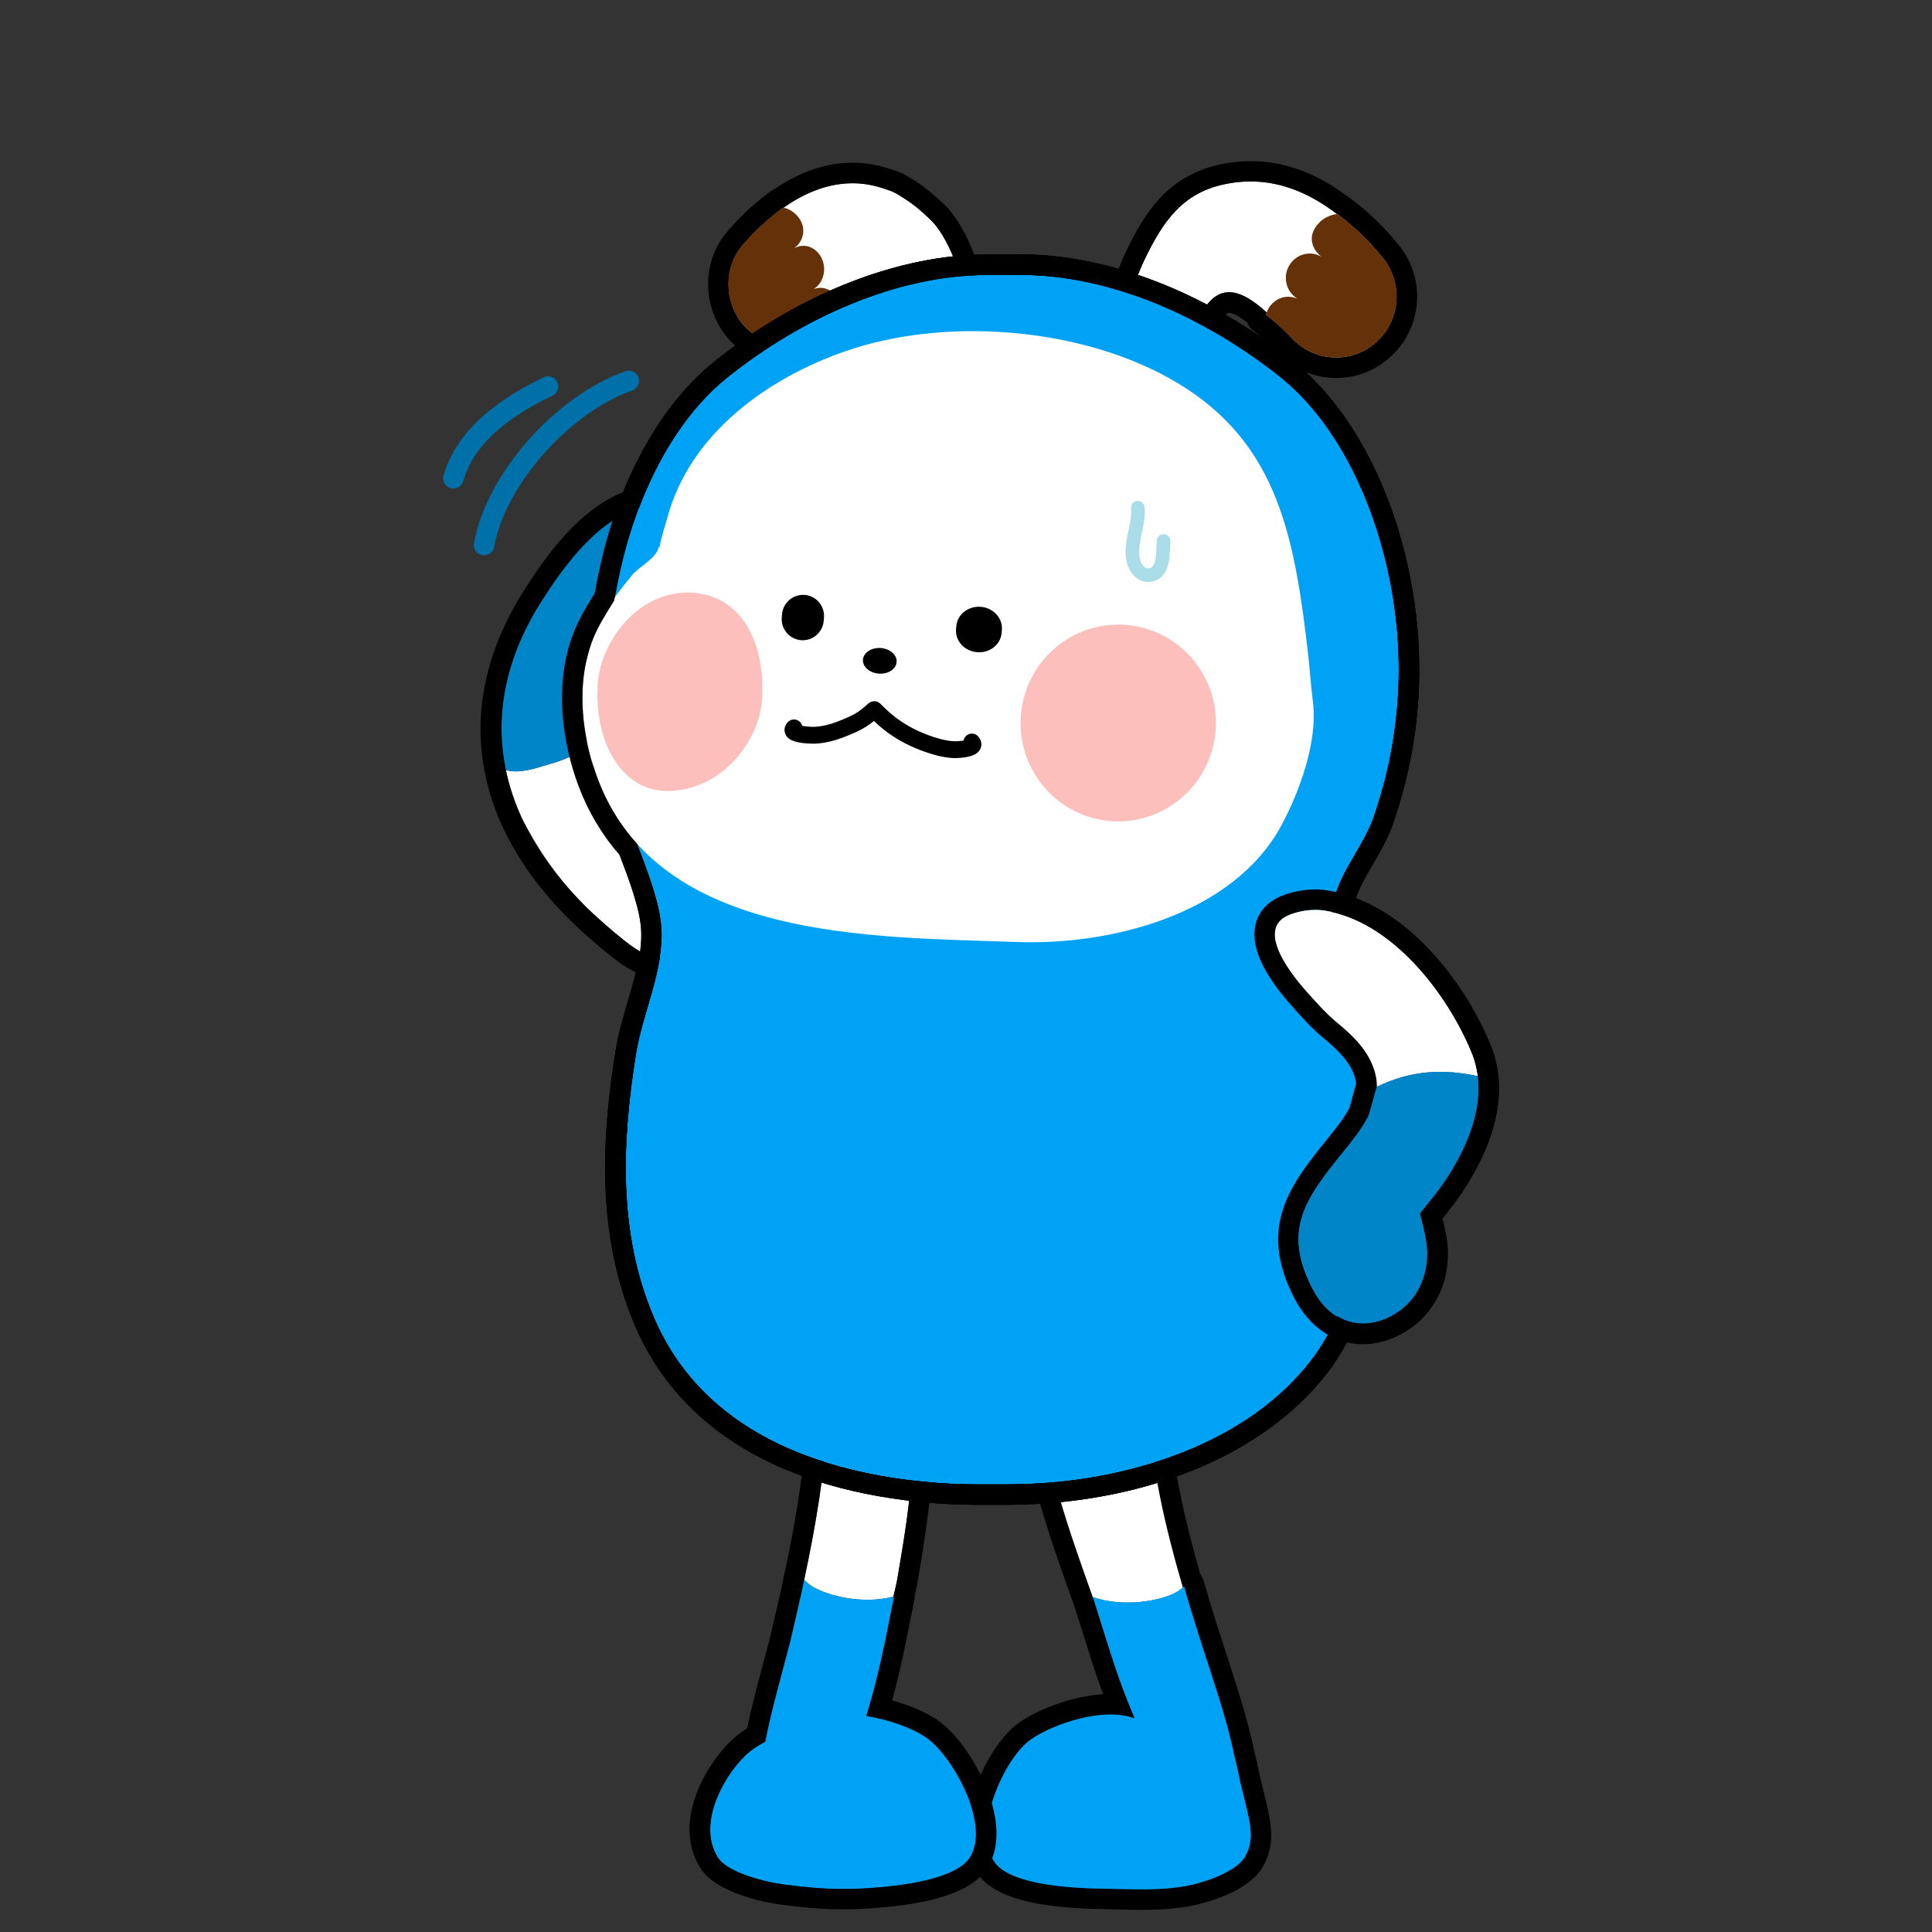 <?xml version="1.0" encoding="utf-8"?>
<!-- Generator: Adobe Illustrator 24.1.1, SVG Export Plug-In . SVG Version: 6.00 Build 0)  -->
<svg version="1.1" id="Layer_1" xmlns="http://www.w3.org/2000/svg" xmlns:xlink="http://www.w3.org/1999/xlink" x="0px" y="0px"
	 viewBox="0 0 240 240" style="enable-background:new 0 0 240 240;" xml:space="preserve">
<rect x="0" y="0" width="240" height="240" fill="#333333" stroke="none"/>
<g>
	<path style="fill:#FFFFFF;" d="M109.65,23.35c1.36,0.44,1.55,0.55,2.86,1.39c1.11,0.72,2.14,1.63,3.11,2.56
		c3.11,3,6.34,13.07,2.63,15.74c-3.29,2.36-5.99-4.15-7.72-6.11c-3.88-4.4-5.87,0.18-8.98,3.6c-2.51,2.77-6.59,2.74-9.12-0.07
		c-2.53-2.81-2.58-7.32-0.1-10.11C96.85,25.27,102.88,21.18,109.65,23.35z"/>
	<path d="M117.37,25.47c-1.29-1.23-2.4-2.15-3.48-2.86c-1.47-0.95-1.86-1.17-3.47-1.67c-1.47-0.47-2.99-0.73-4.5-0.73
		c-3.25,0-6.49,1.1-9.69,3.26c-0.17,0.08-0.34,0.17-0.51,0.29c-0.96,0.71-1.81,1.42-2.5,2.05c-1.34,1.2-2.2,2.2-2.62,2.67
		l-0.15,0.17c-1.23,1.39-2.05,3.09-2.35,4.97c-0.51,3.08,0.42,6.27,2.45,8.54c1.73,1.91,4.02,2.96,6.49,2.96
		c2.44,0,4.7-1.03,6.39-2.89c0.63-0.69,1.18-1.39,1.73-2.06c0.08-0.1,0.22-0.24,0.36-0.39c0.12-0.1,0.24-0.22,0.34-0.3
		c0.37-0.29,0.66-0.68,0.83-1.12c0.56-0.57,0.81-0.68,0.88-0.71c0,0.03,0.37,0.17,1.07,0.96c0.29,0.32,0.73,1.01,1.17,1.67
		c1.66,2.59,3.74,5.8,7.02,5.8c1.01,0,2.01-0.34,2.91-0.98c1.12-0.79,2.47-2.4,2.69-5.5C122.76,34.64,120.04,28.06,117.37,25.47z
		 M118.25,43.04c-0.49,0.36-0.98,0.51-1.44,0.51c-2.64,0-4.8-4.96-6.27-6.61c-1.15-1.3-2.13-1.81-3.01-1.81
		c-1.2,0-2.22,0.9-3.26,2.13l-0.02,0.02c0.02,0.07,0.05,0.12,0.07,0.19c-0.2,0.15-0.37,0.3-0.56,0.49c-0.2,0.2-0.41,0.41-0.59,0.63
		c-0.42,0.54-0.85,1.08-1.32,1.61c-0.1,0.12-0.2,0.24-0.29,0.34c-0.78,0.86-1.71,1.45-2.69,1.78c-2.01,0.64-4.23,0.2-5.94-1.34
		c-0.19-0.17-0.36-0.34-0.51-0.51c-0.42-0.47-0.78-1-1.05-1.56c-0.59-1.12-0.88-2.37-0.88-3.62c0-0.42,0.03-0.85,0.1-1.25
		c0.02-0.03,0.02-0.07,0.02-0.1c0.05-0.3,0.12-0.59,0.22-0.88c0-0.02,0-0.02,0-0.03c0.08-0.29,0.2-0.58,0.32-0.86
		c0.02-0.03,0.03-0.07,0.05-0.12c0.14-0.27,0.29-0.54,0.46-0.79c0.02-0.03,0.03-0.08,0.07-0.12c0.17-0.27,0.37-0.52,0.59-0.78
		c0.44-0.47,2.06-2.44,4.9-4.53h0.08c2.6-1.84,5.5-3.06,8.61-3.06c1.22,0,2.45,0.2,3.72,0.61c1.37,0.44,1.56,0.54,2.86,1.39
		c1.12,0.71,2.15,1.62,3.11,2.55C118.72,30.31,121.95,40.37,118.25,43.04z"/>
	<path style="fill:#653109;" d="M104.31,37.46c-0.19,0.15-0.37,0.3-0.56,0.49c-0.2,0.2-0.41,0.41-0.59,0.63
		c-0.49,0.56-0.93,1.15-1.32,1.61c-0.1,0.12-0.2,0.24-0.29,0.34c-0.78,0.86-1.71,1.45-2.69,1.78c-2.01,0.64-4.23,0.2-5.94-1.34
		c-0.17-0.17-0.34-0.34-0.49-0.51c-0.42-0.47-0.79-1-1.07-1.56c-0.59-1.12-0.88-2.37-0.88-3.62c0-0.42,0.03-0.85,0.1-1.25
		c0.02-0.03,0.02-0.07,0.02-0.1c0.05-0.3,0.12-0.59,0.22-0.88c0-0.02,0-0.02,0-0.03c0.08-0.29,0.2-0.58,0.32-0.86
		c0.02-0.03,0.03-0.07,0.05-0.12c0.14-0.27,0.29-0.54,0.46-0.79c0.02-0.03,0.03-0.08,0.07-0.12c0.17-0.27,0.37-0.52,0.59-0.78
		c0.44-0.47,2.06-2.44,4.9-4.53h0.08c0.1,0.02,0.2,0,0.29,0.03c1.39,0.46,2.52,1.91,2.13,3.43c-0.17,0.68-0.56,1.18-1.05,1.56
		c0.56-0.3,1.18-0.41,1.83-0.2c1.37,0.46,2.18,2.05,1.79,3.57c-0.19,0.76-0.63,1.34-1.2,1.69c0.46-0.15,0.96-0.22,1.47-0.05
		c0.86,0.29,1.44,0.59,1.69,1.42l-0.02,0.02C104.26,37.34,104.3,37.39,104.31,37.46z"/>
	<path style="fill:#653109;" d="M104.31,37.46c-0.02-0.07-0.05-0.12-0.07-0.19l0.02-0.02C104.28,37.32,104.3,37.39,104.31,37.46z"/>
</g>
<g>
	<g>
		<path d="M135.9,170.32c3.22,0,6.64,1.33,6.76,4.35c0.3,7.42,2.13,15.16,4.28,22.54c0.05-0.04,0.1-0.08,0.15-0.12
			c2.45,8.69,4.89,14.49,6.26,21.11c0,0,0,0,0,0c0.21,0.8,0.44,1.79,0.64,2.86c1.2,5.05,2.04,7.14,0.69,9.53
			c-1.15,2.04-5.43,3.36-7.53,3.72c-1.82,0.31-3.59,0.39-5.37,0.39c-1.53,0-3.06-0.06-4.63-0.08c-3.14-0.05-11.49-0.3-13.59-3.28
			c-2.82-4,1.2-12.95,4.47-15.24c2.15-1.51,6.35-3.12,9.92-3.12c1.08,0,2.11,0.15,3.01,0.49c-0.01-0.04-0.02-0.07-0.03-0.11
			c-2.07-4.92-2.82-7.56-4.93-14.29c-2.01-5.65-3.97-11.25-4.72-14.47c-1.27-5.38-3.77-11.33,0.68-13.49
			C133,170.59,134.43,170.32,135.9,170.32 M135.9,167.78c-1.88,0-3.68,0.37-5.07,1.05c-5.65,2.75-3.92,9.2-2.67,13.91
			c0.22,0.82,0.44,1.64,0.63,2.45c0.8,3.4,2.8,9.12,4.79,14.69l0.77,2.45c1.04,3.32,1.76,5.64,2.69,8.13
			c-3.88,0.23-8.11,1.9-10.47,3.55c-2.75,1.93-5.51,6.9-6.28,11.33c-0.53,3.02-0.12,5.6,1.19,7.46c2,2.84,6.97,4.23,15.63,4.36
			c0.59,0.01,1.17,0.02,1.75,0.04c0.98,0.02,1.95,0.05,2.92,0.05c2.28,0,4.07-0.13,5.8-0.42c0.29-0.05,7.22-1.26,9.32-4.98
			c1.65-2.94,1.01-5.52,0.04-9.42c-0.14-0.58-0.3-1.2-0.46-1.88c-0.23-1.22-0.48-2.25-0.65-2.91c-0.84-4.02-2.02-7.65-3.38-11.84
			c-0.94-2.89-1.91-5.87-2.91-9.38c-0.09-0.32-0.24-0.61-0.44-0.87c-2.45-8.58-3.66-15.07-3.9-20.96
			C145.03,170.51,141.29,167.78,135.9,167.78L135.9,167.78z"/>
	</g>
	<g>
		<path style="fill:#FFFFFF;" d="M142.66,174.67c0.3,7.43,2.12,15.16,4.28,22.55c-0.39,0.33-0.82,0.61-1.32,0.84
			c-2.59,1.1-6.74,1.45-9.84,0.34c0.07,0.23,0.14,0.45,0.21,0.68c-2.02-5.65-3.97-11.24-4.73-14.46
			c-1.26-5.39-3.77-11.33,0.68-13.49C135.32,169.47,142.48,170.27,142.66,174.67z"/>
		<path style="fill:#00A2F6;" d="M154.02,221.18L154.02,221.18c-0.2-1.13-0.45-2.16-0.67-2.99c-1.37-6.62-3.81-12.42-6.26-21.11
			c-0.05,0.04-0.11,0.09-0.16,0.13c-0.39,0.33-0.82,0.61-1.32,0.84c-2.59,1.1-6.74,1.45-9.84,0.34c0.07,0.23,0.14,0.45,0.21,0.68
			c0.01,0.03,0.02,0.06,0.03,0.1c2.1,6.67,2.83,9.29,4.9,14.19c0.02,0.04,0.03,0.08,0.04,0.12c-3.84-1.48-10.12,0.66-12.92,2.62
			c-3.27,2.29-7.3,11.24-4.47,15.24c2.1,2.98,10.45,3.24,13.59,3.28c3.4,0.05,6.63,0.27,10.01-0.3c2.1-0.36,6.37-1.68,7.53-3.72
			C156.02,228.2,155.21,226.14,154.02,221.18z"/>
	</g>
</g>
<g>
	<path style="fill:#FFFFFF;" d="M98.07,204.26c0.55-2.28,1.09-4.62,1.6-6.96C99.2,199.75,98.65,202.04,98.07,204.26z"/>
	<path style="fill:#FFFFFF;" d="M111.56,195.56c-0.15,0.95-0.36,1.88-0.59,2.77c-3.16,0.86-7.23,0.23-9.71-1.05
		c-0.54-0.28-0.98-0.64-1.37-1.04c1.46-6.84,2.61-13.7,2.84-19.69c0.17-4.4,5.14-6.13,8.4-4.26
		C115.43,174.77,112.28,191.17,111.56,195.56z"/>
	<path style="fill:#00A2F6;" d="M120.48,230.75c-1.98,3.07-10.31,3.69-13.44,3.86c-3.4,0.19-6.31-0.06-9.71-0.51
		c-2.12-0.28-6.97-1.4-8.2-3.4c-2.44-3.98,0.49-9.69,3.38-12.54c0.73-0.73,1.61-1.3,2.55-1.8c0.76-3.97,1.92-7.86,3-12.07
		c0.01-0.01,0.01-0.02,0.01-0.03c0.58-2.21,1.13-4.51,1.6-6.96c0.08-0.35,0.15-0.7,0.23-1.05c0.39,0.4,0.83,0.76,1.37,1.04
		c2.48,1.28,6.55,1.91,9.71,1.05c0.03,0,0.06-0.01,0.09-0.02c-1.13,5.73-1.92,9.84-3.45,14.84c2.81,0.42,5.61,1.48,7.26,2.55
		C118.24,217.88,123.14,226.64,120.48,230.75z"/>
	<path style="fill:#00A2F6;" d="M99.9,196.25c-0.08,0.35-0.15,0.7-0.23,1.05c0.07-0.36,0.14-0.71,0.2-1.08
		C99.88,196.23,99.89,196.24,99.9,196.25z"/>
	<path d="M108.26,171.56c1,0,2,0.24,2.88,0.75c4.29,2.47,1.14,18.87,0.43,23.26c-0.15,0.95-0.36,1.87-0.59,2.77
		c0.03-0.01,0.06-0.01,0.09-0.02c-1.13,5.74-1.92,9.86-3.45,14.86c2.81,0.41,5.61,1.47,7.27,2.54c3.36,2.16,8.26,10.93,5.6,15.03
		c-1.98,3.06-10.31,3.68-13.44,3.85c-0.77,0.04-1.52,0.06-2.26,0.06c-2.49,0-4.82-0.23-7.45-0.57c-2.11-0.27-6.97-1.41-8.2-3.4
		c-2.45-3.99,0.49-9.69,3.37-12.55c0.73-0.72,1.61-1.29,2.55-1.79c0.78-4.04,1.95-8,3.06-12.28c0.5-2.07,0.98-4.17,1.45-6.28
		c0.1-0.52,0.21-1.03,0.31-1.56c0.01,0.01,0.02,0.01,0.02,0.02c1.46-6.83,2.62-13.7,2.84-19.68
		C102.86,173.35,105.55,171.56,108.26,171.56 M111.07,198.32L111.07,198.32 M108.26,169.02
		C108.26,169.02,108.26,169.02,108.26,169.02c-4.43,0-7.9,3.2-8.06,7.45c-0.19,4.97-1.07,11.14-2.71,18.86
		c-0.05,0.14-0.1,0.29-0.12,0.45c-0.06,0.36-0.13,0.71-0.21,1.05l-0.09,0.46c-0.42,1.89-0.89,3.93-1.43,6.19
		c-0.28,1.09-0.58,2.21-0.87,3.3c-0.73,2.71-1.42,5.3-1.97,7.94c-0.81,0.5-1.49,1.04-2.08,1.61c-3.35,3.31-7.11,10.23-3.75,15.68
		c2.14,3.47,9.24,4.49,10.04,4.59c2.35,0.31,4.92,0.59,7.77,0.59c0.8,0,1.59-0.02,2.4-0.07c8.51-0.46,13.55-2.1,15.44-5.01
		c1.16-1.8,1.46-4.21,0.87-6.99c-0.95-4.43-4.19-9.62-7.22-11.57c-1.44-0.93-3.39-1.75-5.44-2.31c1.03-3.78,1.71-7.23,2.59-11.69
		l0.12-0.62c0.05-0.2,0.08-0.42,0.08-0.64c0-0.01,0-0.03,0-0.04c0.2-0.83,0.35-1.58,0.46-2.3c0.05-0.33,0.12-0.73,0.2-1.19
		c2.17-12.91,2.69-22.05-1.87-24.67C111.17,169.39,109.73,169.02,108.26,169.02L108.26,169.02z"/>
</g>
<g>
	<path style="fill:#FFFFFF;" d="M171.02,42.46c-1.43,1.32-3.24,1.96-5.05,1.96c-2.04,0-4.07-0.84-5.56-2.47
		c-0.01-0.01-0.01-0.02-0.02-0.03c-0.83-0.9-1.93-1.9-3.14-2.84c0.03-0.09,0.08-0.17,0.11-0.26c-1.62-1.48-3.21-2.52-4.68-2.52
		c-0.74,0-1.44,0.27-2.11,0.86c-1.85,1.66-3.65,6.75-6.81,6.75c-0.49,0-1.02-0.12-1.59-0.41c-3.82-1.91-1.33-8.41-0.04-11.14
		c2.37-4.96,4.84-8.51,10.31-9.54c1-0.19,1.96-0.28,2.91-0.28c3.98,0,7.53,1.59,10.76,4.06h0.01c0,0,0.01,0,0.02,0c0,0,0,0,0.01,0
		c3.22,2.39,4.92,4.62,5.41,5.16c1.04,1.16,1.64,2.56,1.85,4C173.76,38.19,172.94,40.7,171.02,42.46z"/>
	<path style="fill:#653109;" d="M157.37,38.84c-0.03,0.09-0.08,0.17-0.11,0.26C157.29,39,157.32,38.92,157.37,38.84L157.37,38.84z"
		/>
	<path d="M175.95,35.44c-0.28-1.99-1.13-3.83-2.47-5.33c-0.07-0.08-0.14-0.16-0.23-0.28c-0.37-0.44-0.99-1.16-1.87-2.04
		c-0.92-0.93-2.15-2.05-3.7-3.2c-0.08-0.05-0.15-0.11-0.23-0.15c-3.96-2.98-7.92-4.42-12.08-4.42c-1.11,0-2.25,0.11-3.38,0.32
		c-7,1.32-9.93,6.34-12.12,10.94c-3.36,7.03-2.92,12.45,1.19,14.51c0.9,0.44,1.81,0.68,2.72,0.68c3.49,0,5.56-3.15,7.08-5.45
		c0.51-0.76,1.07-1.63,1.43-1.96c0.23-0.2,0.35-0.2,0.41-0.2c0.19,0,0.84,0.1,2.23,1.22c0.16,0.39,0.43,0.76,0.78,1.02
		c0.6,0.46,1.16,0.94,1.67,1.41c0.43,0.38,0.81,0.76,1.15,1.13c1.92,2.12,4.63,3.32,7.45,3.32c2.52,0,4.92-0.94,6.76-2.64
		C175.21,42.08,176.4,38.76,175.95,35.44z M171.02,42.46c-1.43,1.32-3.24,1.96-5.05,1.96c-2.04,0-4.07-0.84-5.56-2.47
		c-0.01-0.01-0.01-0.02-0.02-0.03c-0.83-0.9-1.93-1.9-3.14-2.84c0.03-0.09,0.08-0.17,0.11-0.26l-0.01-0.01
		c-1.62-1.47-3.2-2.51-4.67-2.51c-0.74,0-1.44,0.27-2.11,0.86c-1.85,1.66-3.65,6.75-6.81,6.75c-0.49,0-1.02-0.12-1.59-0.41
		c-3.82-1.91-1.33-8.41-0.04-11.14c2.37-4.96,4.84-8.51,10.31-9.54c1-0.19,1.96-0.28,2.91-0.28c3.96,0,7.5,1.58,10.73,4.04
		c0.01,0.01,0.03,0.02,0.04,0.03h0.01c0,0,0.01,0,0.02,0c0,0,0,0,0.01,0c3.22,2.39,4.92,4.62,5.41,5.16c1.04,1.16,1.64,2.56,1.85,4
		C173.76,38.19,172.94,40.7,171.02,42.46z"/>
	<path style="fill:#653109;" d="M171.02,42.46c-1.43,1.32-3.24,1.96-5.05,1.96c-2.04,0-4.07-0.84-5.56-2.47
		c-0.01-0.01-0.01-0.02-0.02-0.03c-0.83-0.9-1.93-1.9-3.14-2.84c0.03-0.09,0.08-0.17,0.11-0.26l-0.01-0.01
		c0.33-0.91,1.08-1.65,2.08-1.88c0.59-0.14,1.17-0.04,1.71,0.15c-0.65-0.41-1.15-1.06-1.33-1.87c-0.38-1.63,0.63-3.25,2.24-3.64
		c0.76-0.18,1.49-0.03,2.12,0.32c-0.55-0.41-0.99-0.99-1.16-1.71c-0.22-0.96,0.2-1.88,0.92-2.56l-0.01-0.01c0,0,0.4-0.44,1.15-0.75
		c0.04-0.02,0.08-0.04,0.12-0.05c0.12-0.04,0.24-0.09,0.38-0.12c0.04-0.02,0.09-0.04,0.14-0.05c0.04-0.01,0.07,0,0.11-0.01
		c0.09-0.02,0.18-0.03,0.27-0.04c0.01,0.01,0.03,0.02,0.04,0.03h0.01c0,0,0.01,0,0.02,0c0,0,0,0,0.01,0
		c3.22,2.39,4.92,4.62,5.41,5.16c1.04,1.16,1.64,2.56,1.85,4C173.76,38.19,172.94,40.7,171.02,42.46z"/>
</g>
<g>
	<path style="fill:#0070A8;" d="M60.13,68.99c-0.07,0-0.15-0.01-0.22-0.02c-0.69-0.12-1.15-0.78-1.03-1.47
		c1.49-8.56,10.11-18.35,18.81-21.38c0.66-0.23,1.39,0.12,1.62,0.78c0.23,0.66-0.12,1.39-0.78,1.62
		c-7.8,2.72-15.81,11.79-17.14,19.42C61.27,68.56,60.73,68.99,60.13,68.99z"/>
	<path style="fill:#0070A8;" d="M56.32,60.69c-0.12,0-0.23-0.02-0.35-0.05c-0.67-0.2-1.06-0.9-0.87-1.57
		c1.41-4.86,5.47-8.86,12.43-12.2c0.63-0.31,1.39-0.04,1.69,0.59c0.3,0.63,0.04,1.39-0.59,1.69c-6.35,3.06-9.88,6.43-11.09,10.62
		C57.38,60.33,56.88,60.69,56.32,60.69z"/>
</g>
<g>
	<path style="fill:#FFFFFF;" d="M82.2,118.87c-0.08,0.02-0.17,0.03-0.25,0.03c0.01-0.01,0.01-0.02,0.01-0.03
		c-0.07,0.01-0.13,0.01-0.2,0.01c-0.73,0-1.47-0.26-2.19-0.65h-0.01c-0.14-0.08-0.28-0.16-0.42-0.25c-0.16-0.1-0.32-0.2-0.48-0.31
		c-0.12-0.08-0.23-0.17-0.35-0.25c-0.16-0.12-0.32-0.24-0.48-0.36c-0.21-0.16-0.42-0.32-0.62-0.5c-0.3-0.25-0.59-0.49-0.84-0.69
		c-0.1-0.08-0.2-0.15-0.28-0.23c-0.42-0.36-0.82-0.71-1.23-1.07c-0.79-0.69-1.56-1.4-2.28-2.12c-0.27-0.28-0.54-0.55-0.8-0.83
		c-1.36-1.45-2.61-3-3.74-4.61c-1.13-1.61-2.24-3.5-3.27-5.48c-0.87-1.91-1.52-3.87-1.94-5.88c1.62,0.47,3.43-0.13,4.99-0.6
		c1.48-0.45,3.17-0.88,4.35-2c0.46-0.44,0.77-0.96,1-1.53c1.83,5.48,5.06,10.86,8.17,15.96C82.73,109.79,87.93,117.96,82.2,118.87z"
		/>
	<path style="fill:#0085C9;" d="M76.95,82.29c-1.08,1.64-1.97,3.38-2.68,5.2c-0.5,1.29-0.6,2.77-1.1,4.04
		c-0.23,0.57-0.54,1.08-1,1.53c-1.17,1.12-2.86,1.55-4.35,2c-1.56,0.46-3.37,1.07-4.99,0.6c-1.31-6.32-0.27-13.02,3.7-19.78
		c0.2-0.35,0.42-0.7,0.64-1.05c0.28-0.44,0.56-0.87,0.84-1.3c0.1-0.16,0.2-0.32,0.32-0.48c2.74-4.06,6.45-8.54,11.03-9.93
		c0-0.01,0.01-0.02,0.01-0.03c0.32-0.09,0.66-0.17,1-0.23c2.97-0.55,6.92,0.85,7.46,4.05C89.01,73.98,80.2,77.4,76.95,82.29z"/>
	<path style="fill:#FFFFFF;" d="M74.87,114.57c0.41,0.36,0.81,0.71,1.23,1.07c-1.24-1-2.41-2.06-3.51-3.18
		C73.32,113.17,74.08,113.88,74.87,114.57z"/>
	<path style="fill:#FFFFFF;" d="M81.96,118.87c0,0.01,0,0.02-0.01,0.03c-0.79,0.05-1.6-0.23-2.37-0.67
		c0.72,0.39,1.46,0.65,2.19,0.65C81.83,118.88,81.89,118.88,81.96,118.87z"/>
	<path style="fill:#0085C9;" d="M79.38,63.1c0,0.01-0.01,0.02-0.01,0.03c-4.58,1.39-8.29,5.87-11.03,9.93
		c0.17-0.28,0.36-0.54,0.53-0.82c0.43-0.64,1.03-1.8,1.52-2.37c0.62-0.73,1.29-1.42,1.96-2.14C74.37,65.56,76.52,63.88,79.38,63.1z"
		/>
	<g>
		<path style="fill:#00A2F6;" d="M122.77,34.16l0.21,0C122.86,34.15,122.77,34.16,122.77,34.16z"/>
	</g>
	<g>
		<g>
			<path style="fill:#00A2F6;" d="M165.86,111.27c1-3.43,3.6-6.36,4.78-9.75c3.47-10.01,4.05-20.55,1.69-31
				c-1.96-8.64-6.28-18.1-13.31-23.71c-9.02-7.2-20.84-12.69-32.34-12.66c0,0-0.09,0-0.21,0l-3.69,0
				c-11.5-0.03-23.32,5.46-32.34,12.66c-7.02,5.61-11.35,15.06-13.31,23.7c-2.54,11.23-2.67,21.26,1.21,32.1
				c1.38,3.86,3.62,8.87,3.84,12.73c0.29,5.2-2.37,10.51-3.18,15.59c-1.75,10.93-2.22,22.24,2.2,32.66
				c6.03,14.19,20.48,19.41,34.89,20.59c1.73,0.14,3.46,0.21,5.2,0.21c0.07,0,0.14,0,0.2,0l3.53,0c1.73,0,3.54-0.07,5.27-0.21
				c11.88-0.97,25.01-5.39,32.56-15.14c5.46-7.05,7.67-18.83,7.21-27.64c-0.36-6.87-2.37-13.54-3.57-20.28
				c-0.53-3-1.55-6.33-0.7-9.58C165.8,111.46,165.83,111.37,165.86,111.27z"/>
			<path d="M126.46,34.15c0.12,0,0.21,0,0.21,0c0.03,0,0.06,0,0.09,0c11.47,0,23.25,5.48,32.26,12.66
				c7.02,5.61,11.35,15.06,13.31,23.71c2.37,10.45,1.79,20.99-1.69,31c-1.18,3.39-3.78,6.32-4.78,9.75
				c-0.03,0.09-0.05,0.19-0.08,0.28c-0.86,3.25,0.16,6.57,0.7,9.58c1.19,6.74,3.21,13.41,3.57,20.28c0.46,8.8-1.74,20.59-7.21,27.64
				c-7.55,9.75-20.68,14.17-32.56,15.14c-1.73,0.14-3.53,0.21-5.27,0.21l-3.53,0c-0.07,0-0.14,0-0.2,0c-1.73,0-3.47-0.07-5.2-0.21
				c-14.41-1.18-28.85-6.4-34.89-20.59c-4.43-10.41-3.95-21.72-2.2-32.66c0.81-5.08,3.47-10.39,3.18-15.59
				c-0.22-3.86-2.46-8.87-3.84-12.73c-3.88-10.84-3.76-20.87-1.21-32.1c1.96-8.64,6.28-18.1,13.31-23.7
				c9-7.19,20.79-12.66,32.26-12.66c0.03,0,0.06,0,0.09,0L126.46,34.15 M126.46,31.61l-3.69,0l-0.08,0
				c-10.98,0-23.32,4.82-33.84,13.22c-6.6,5.27-11.78,14.43-14.2,25.13c-2.87,12.66-2.47,22.99,1.3,33.51
				c0.3,0.83,0.63,1.71,0.98,2.62c1.2,3.16,2.57,6.74,2.72,9.4c0.16,2.79-0.71,5.75-1.63,8.88c-0.59,2.01-1.2,4.08-1.53,6.16
				c-1.54,9.63-2.66,22.2,2.37,34.05c5.5,12.95,18.3,20.6,37.02,22.13c1.77,0.14,3.59,0.22,5.4,0.22l0.16,0l3.57,0
				c1.84,0,3.73-0.08,5.47-0.22c14.84-1.21,27.36-7.08,34.36-16.11c6-7.74,8.21-20.31,7.74-29.33c-0.25-4.81-1.27-9.5-2.26-14.03
				c-0.47-2.16-0.96-4.39-1.34-6.56c-0.1-0.58-0.22-1.17-0.34-1.77c-0.49-2.39-0.94-4.65-0.4-6.72l0.06-0.22
				c0.44-1.51,1.31-3,2.23-4.59c0.92-1.58,1.87-3.21,2.51-5.05c3.65-10.53,4.25-21.43,1.76-32.39c-2.42-10.7-7.6-19.86-14.2-25.13
				c-10.52-8.4-22.86-13.22-33.84-13.22l-0.09,0l-0.17,0C126.49,31.61,126.47,31.61,126.46,31.61L126.46,31.61z"/>
		</g>
		<g>
			<path style="fill-rule:evenodd;clip-rule:evenodd;fill:#FFFFFF;" d="M163.11,87.32c-0.37-3.08-0.32-3.8-0.88-8.35
				c-1.77-14.32-4.44-25.64-18.27-32.67c-11.25-5.71-26.99-6.81-38.95-2.67c-9.58,3.32-19.3,10.2-22.11,20.68
				c-0.29,1.08-0.76,2.36-0.96,3.64l-0.12-0.01c-0.18,1.35-2.49,2.51-3.25,3.45c-3.1,3.84-4.6,5.73-5.73,10.71
				c-1.06,4.69-0.29,10.12,1.41,14.65c7.6,20.2,34.19,19.61,52.06,20.27c11.59,0.43,26.84-3.37,32.85-14.45
				C161.46,98.32,163.69,92.09,163.11,87.32z"/>
			<g>
				<path style="fill-rule:evenodd;clip-rule:evenodd;fill:#FCBFBB;" d="M126.81,88.98c-0.46,6.74,4.59,12.57,11.27,13.03
					s12.48-4.63,12.94-11.37c0.46-6.73-4.58-12.56-11.27-13.02S127.27,82.25,126.81,88.98"/>
				<path style="fill-rule:evenodd;clip-rule:evenodd;fill:#FCBFBB;" d="M74.22,85.82c-0.17,6.75,3.17,12.42,8.64,12.44
					c6.7,0.03,11.46-6.14,11.8-11.36c0.45-6.73-2.34-13.12-9.03-13.29C78.93,73.45,74.14,80.3,74.22,85.82z"/>
			</g>
		</g>
	</g>
	<path d="M126.46,34.15c0.12,0,0.21,0,0.21,0c0.03,0,0.06,0,0.09,0c11.47,0,23.25,5.48,32.26,12.66
		c7.02,5.61,11.35,15.06,13.31,23.71c2.37,10.45,1.79,20.99-1.69,31c-1.18,3.39-3.78,6.32-4.78,9.75c-0.03,0.09-0.05,0.19-0.08,0.28
		c-0.86,3.25,0.16,6.57,0.7,9.58c1.19,6.74,3.21,13.41,3.57,20.28c0.46,8.8-1.74,20.59-7.21,27.64
		c-7.55,9.75-20.68,14.17-32.56,15.14c-1.73,0.14-3.53,0.21-5.27,0.21l-3.53,0c-0.07,0-0.14,0-0.2,0c-1.73,0-3.47-0.07-5.2-0.21
		c-14.41-1.18-28.85-6.4-34.89-20.59c-4.43-10.41-3.95-21.72-2.2-32.66c0.81-5.07,3.47-10.39,3.18-15.59
		c-0.18-3.15-1.69-7.05-3-10.48c-2.04-2.24-3.73-4.92-4.93-8.11c-1.7-4.53-2.47-9.97-1.41-14.65c0.78-3.46,2.12-5.25,3.47-7.51
		c0.24-1.34,0.51-2.7,0.82-4.07c1.96-8.64,6.28-18.1,13.31-23.7c9-7.19,20.78-12.66,32.26-12.66c0.03,0,0.06,0,0.09,0L126.46,34.15
		 M126.46,31.61l-3.69,0l-0.08,0c-10.98,0-23.32,4.82-33.84,13.22c-6.6,5.27-11.78,14.43-14.2,25.13c-0.28,1.24-0.54,2.49-0.76,3.72
		c-0.12,0.2-0.25,0.4-0.37,0.6c-1.18,1.93-2.41,3.93-3.16,7.26c-1.08,4.81-0.53,10.68,1.51,16.11c1.2,3.2,2.92,6.08,5.1,8.56
		c1.19,3.13,2.52,6.65,2.67,9.28c0.16,2.79-0.71,5.75-1.63,8.88c-0.59,2.01-1.2,4.08-1.53,6.16c-1.54,9.63-2.66,22.2,2.37,34.05
		c5.5,12.95,18.3,20.6,37.02,22.13c1.77,0.14,3.59,0.22,5.4,0.22l0.17,0l3.56,0c1.84,0,3.73-0.08,5.47-0.22
		c14.84-1.21,27.36-7.08,34.36-16.11c6-7.74,8.21-20.31,7.74-29.33c-0.25-4.81-1.27-9.5-2.26-14.03c-0.47-2.16-0.96-4.39-1.34-6.56
		c-0.1-0.58-0.22-1.17-0.34-1.77c-0.49-2.39-0.94-4.65-0.4-6.72l0.06-0.22c0.44-1.51,1.31-3,2.23-4.59
		c0.92-1.58,1.87-3.21,2.51-5.05c3.65-10.53,4.25-21.43,1.76-32.39c-2.42-10.7-7.6-19.86-14.2-25.13
		c-10.52-8.4-22.86-13.22-33.84-13.22l-0.09,0l-0.17,0C126.49,31.61,126.47,31.61,126.46,31.61L126.46,31.61z"/>
	<g>
		<path d="M163.41,113.03c0.41,0,0.81,0.03,1.19,0.09c8.35,1.35,15.3,10.41,18.29,17.82c0.36,0.9,0.58,1.82,0.69,2.75
			c0.7,5.6-2.67,11.59-6.04,15.66c-0.38,0.46-0.76,0.95-1.14,1.43c0.33,1.17,0.62,2.34,0.8,3.52c0.5,3.22-0.63,6.63-3.31,8.55
			c-0.56,0.4-1.14,0.73-1.7,0.97c-1.01,0.43-1.98,0.63-2.9,0.63c-2.63,0-4.82-1.64-6.21-4.3c-3.87-7.39-0.84-11.32,3.84-17.11
			c1.09-1.35,2.22-2.73,3.02-4.29c0.21-0.41,1.02-3.69,1.1-3.73h0c0.01-0.89-0.17-1.85-0.63-2.9c-0.91-2.07-2.53-3.62-4.27-5.06
			c-1.35-1.11-2.42-2.32-3.59-3.62c-1.79-1.98-6.82-8.02-2.37-9.79C161.16,113.25,162.31,113.03,163.41,113.03 M163.41,110.49
			c-1.41,0-2.9,0.28-4.2,0.8c-1.72,0.69-2.88,1.96-3.25,3.59c-0.62,2.7,0.95,6.15,4.68,10.27l0.2,0.23
			c1.15,1.27,2.24,2.48,3.65,3.64c1.43,1.18,2.85,2.5,3.57,4.12c0.23,0.53,0.37,1.03,0.41,1.5c-0.11,0.34-0.21,0.74-0.34,1.21
			c-0.16,0.57-0.41,1.5-0.52,1.83c-0.65,1.24-1.59,2.4-2.58,3.63l-0.1,0.13c-4.53,5.61-8.81,10.9-4.11,19.88
			c1.88,3.6,4.97,5.66,8.46,5.66c1.28,0,2.59-0.28,3.89-0.83c0.73-0.31,1.49-0.74,2.19-1.24c3.35-2.41,5.02-6.62,4.34-11.01
			c-0.12-0.79-0.29-1.62-0.52-2.54c0.11-0.13,0.21-0.26,0.32-0.39c2.3-2.78,7.55-10.07,6.6-17.59c-0.15-1.22-0.43-2.32-0.86-3.38
			c-3.46-8.58-11.06-17.89-20.24-19.37C164.49,110.53,163.96,110.49,163.41,110.49L163.41,110.49z"/>
		<g>
			<path style="fill:#FFFFFF;" d="M160.16,113.65c1.37-0.55,3.02-0.76,4.44-0.53c8.35,1.35,15.3,10.41,18.29,17.82
				c0.36,0.9,0.58,1.82,0.7,2.75c-4.13-0.89-8.21-0.81-12.55,1.33c0.01-0.89-0.17-1.85-0.63-2.9c-0.91-2.07-2.53-3.62-4.27-5.06
				c-1.35-1.11-2.42-2.32-3.59-3.62C160.74,121.46,155.71,115.42,160.16,113.65z"/>
			<path style="fill:#0085C9;" d="M183.58,133.68c-4.13-0.89-8.21-0.81-12.55,1.33c-0.08,0.04-0.89,3.32-1.1,3.73
				c-0.8,1.56-1.92,2.94-3.02,4.29c-4.67,5.79-7.7,9.72-3.84,17.11c1.87,3.58,5.21,5.32,9.11,3.67c0.55-0.23,1.14-0.56,1.7-0.97
				c2.69-1.93,3.81-5.33,3.31-8.55c-0.18-1.17-0.47-2.34-0.8-3.52c0.38-0.48,0.76-0.96,1.14-1.43
				C180.91,145.27,184.29,139.28,183.58,133.68z"/>
		</g>
	</g>
	<path d="M179.18,151.35c0.11-0.13,0.21-0.27,0.32-0.39c2.29-2.78,7.55-10.07,6.6-17.59c-0.03-0.2-0.07-0.4-0.11-0.6l-0.04-0.16
		c-0.18-1.01-0.41-1.84-0.72-2.62c-1.04-2.58-2.47-5.22-4.15-7.64c-1.88-2.7-3.96-5.02-6.2-6.9c-1.7-1.42-3.51-2.58-5.38-3.43
		c-0.36-0.16-0.72-0.31-1.09-0.45c0.47-1.37,1.27-2.73,2.11-4.17c0.92-1.57,1.87-3.21,2.51-5.04c3.65-10.52,4.24-21.42,1.76-32.39
		c-2.42-10.7-7.6-19.86-14.2-25.13c-10.52-8.4-22.86-13.22-33.85-13.22h-0.09l-0.17-0.01h-0.04l-3.69,0.01h-0.09
		c-10.98,0-23.32,4.82-33.84,13.22c-4.67,3.72-8.6,9.34-11.41,16.29c-5.44,2.2-9.47,7.7-12.4,12.36c-9.28,14.68-6.3,30.36,8.17,43
		c1.18,1.03,2.35,2.04,3.63,2.98c0.58,0.43,1.32,0.92,2.17,1.31c-0.28,1.17-0.63,2.37-1,3.61c-0.58,2.01-1.18,4.08-1.52,6.16
		c-1.54,9.63-2.66,22.2,2.38,34.05c5.5,12.94,18.3,20.6,37.01,22.12c1.78,0.14,3.59,0.21,5.4,0.21H125c1.84,0,3.73-0.07,5.48-0.21
		c14.84-1.22,27.37-7.08,34.36-16.12c0.89-1.15,1.72-2.44,2.49-3.88c0.65,0.15,1.32,0.23,2,0.23c1.26,0,2.56-0.28,3.84-0.82
		c0.61-0.26,1.25-0.61,1.91-1.06c0.09-0.06,0.18-0.12,0.28-0.18c0.44-0.32,0.85-0.68,1.24-1.05c0.74-0.74,1.37-1.58,1.88-2.52
		c1.19-2.21,1.63-4.85,1.23-7.44C179.58,153.1,179.41,152.28,179.18,151.35z M177.54,149.34c-0.37,0.46-0.76,0.94-1.14,1.42
		c0.33,1.17,0.61,2.35,0.79,3.52c0.31,2.01-0.01,4.1-0.95,5.85c-0.37,0.7-0.85,1.34-1.42,1.91c-0.28,0.28-0.6,0.55-0.93,0.79
		c-0.08,0.05-0.15,0.1-0.23,0.14c-0.49,0.34-0.99,0.62-1.47,0.83c-1,0.42-1.96,0.61-2.85,0.61c-1.18,0-2.27-0.33-3.24-0.92
		c-0.92,2.04-2,3.93-3.26,5.56c-7.56,9.75-20.68,14.17-32.56,15.14c-1.72,0.14-3.53,0.2-5.26,0.2h-3.73c-1.73,0-3.47-0.06-5.2-0.2
		c-14.41-1.18-28.85-6.4-34.89-20.59c-4.43-10.42-3.95-21.72-2.2-32.66c0.63-3.93,2.35-7.99,2.97-12.04
		c0.01-0.01,0.01-0.02,0.01-0.03c-0.07,0.01-0.13,0.01-0.2,0.01c-0.73,0-1.47-0.26-2.19-0.65h-0.01c-0.14-0.08-0.28-0.16-0.42-0.25
		c-0.16-0.1-0.32-0.2-0.48-0.31c-0.12-0.08-0.23-0.17-0.35-0.25c-0.16-0.12-0.32-0.24-0.48-0.36c-0.21-0.16-0.42-0.32-0.62-0.5
		c-0.38-0.29-0.76-0.61-1.13-0.92c-0.42-0.36-0.82-0.71-1.23-1.07c-0.79-0.69-1.56-1.4-2.28-2.12c-0.27-0.28-0.54-0.55-0.8-0.83
		c-3.02-3.14-5.4-6.52-7.01-10.09c-0.87-1.91-1.52-3.87-1.94-5.88v-0.01c-1.31-6.32-0.27-13.01,3.7-19.77
		c0.2-0.35,0.42-0.7,0.64-1.05c0.27-0.42,0.55-0.85,0.84-1.3c0.1-0.16,0.2-0.32,0.32-0.48c2.74-4.06,6.45-8.54,11.03-9.93
		c0-0.01,0.01-0.02,0.01-0.03c2.39-6.26,6.02-12.27,11.05-16.28c9-7.18,20.79-12.67,32.26-12.67h3.78c0.12,0,0.21,0,0.21,0h0.08
		c11.48,0,23.26,5.48,32.26,12.67c7.02,5.61,11.35,15.07,13.31,23.71c2.37,10.44,1.8,20.99-1.68,31c-1.18,3.4-3.78,6.32-4.78,9.75
		c-0.03,0.1-0.05,0.19-0.08,0.28c-0.15,0.59-0.23,1.17-0.28,1.76c1.01,0.24,2,0.58,2.97,1.01c1.69,0.77,3.3,1.81,4.79,3.07
		c2.18,1.81,4.12,4.04,5.74,6.4c1.63,2.35,2.95,4.83,3.88,7.14c0.28,0.69,0.45,1.4,0.58,2.12c0.04,0.21,0.09,0.42,0.12,0.63
		C184.28,139.28,180.91,145.27,177.54,149.34z"/>
</g>
<g>
	<g>
		<g>
			<path style="fill-rule:evenodd;clip-rule:evenodd;" d="M107.2,81.95c-0.06,0.88,0.82,1.65,1.98,1.73
				c1.16,0.08,2.14-0.57,2.2-1.45c0.06-0.87-0.82-1.65-1.98-1.73S107.26,81.08,107.2,81.95"/>
			<g>
				<path style="fill-rule:evenodd;clip-rule:evenodd;" d="M99.54,79.53L99.54,79.53c1.44,0.1,2.69-1,2.79-2.45l0.03-0.37
					c0.1-1.45-0.99-2.72-2.43-2.81s-2.69,1-2.79,2.46l-0.03,0.37C97.01,78.17,98.1,79.43,99.54,79.53"/>
				<path style="fill-rule:evenodd;clip-rule:evenodd;" d="M121.42,81.02L121.42,81.02c1.57,0.11,2.91-0.98,3.01-2.44l0.03-0.37
					c0.1-1.45-1.09-2.72-2.65-2.83c-1.57-0.11-2.92,0.99-3.02,2.44l-0.03,0.37C118.66,79.65,119.85,80.92,121.42,81.02"/>
			</g>
		</g>
	</g>
	<path d="M121.53,91.5c-0.37-0.44-1.03-0.5-1.47-0.13c-0.2,0.16-0.32,0.39-0.36,0.62c-0.17,0.03-0.39,0.06-0.71,0.08
		c-1.51,0.14-4.29-0.83-6.07-1.85c-1.5-0.86-2.45-1.68-3.58-2.82c-0.04-0.05-0.1-0.07-0.15-0.1c-0.06-0.04-0.11-0.09-0.17-0.12
		c-0.07-0.03-0.14-0.04-0.22-0.05c-0.06-0.01-0.11-0.03-0.17-0.03c-0.07,0-0.14,0.02-0.21,0.03c-0.06,0.01-0.13,0.01-0.19,0.04
		c-0.06,0.02-0.12,0.07-0.17,0.1c-0.05,0.03-0.12,0.05-0.17,0.1c-0.81,0.74-1.39,1.2-2.32,1.62c-1.5,0.69-3.11,1.32-4.67,1.3
		c-0.42-0.01-0.9-0.06-1.25-0.12c-0.05-0.2-0.15-0.38-0.31-0.52c-0.42-0.39-1.08-0.36-1.48,0.06c-0.4,0.43-0.51,0.98-0.3,1.47
		c0.12,0.29,0.43,1.02,2.67,1.17c0.2,0.01,0.4,0.02,0.63,0.03c1.98,0.03,3.85-0.7,5.58-1.49c0.85-0.39,1.47-0.8,2.12-1.33
		c0.97,0.92,1.95,1.69,3.32,2.48c1.46,0.83,4.16,1.97,6.37,2.12c0.34,0.02,0.68,0.02,0.99-0.01c1.12-0.1,2.2-0.31,2.56-1.17
		C121.91,92.75,122.07,92.14,121.53,91.5z"/>
</g>
<path style="fill:#ABDDE8;" d="M142.63,72.3c-0.39,0-0.76-0.09-1.11-0.28c-0.68-0.37-1.23-1.08-1.49-1.96
	c-0.42-1.42-0.13-2.82,0.16-4.18c0.21-0.97,0.4-1.89,0.31-2.73c-0.05-0.46,0.29-0.88,0.75-0.93c0.43-0.04,0.88,0.28,0.93,0.75
	c0.12,1.11-0.11,2.2-0.34,3.26c-0.25,1.2-0.49,2.34-0.2,3.34c0.13,0.44,0.39,0.8,0.67,0.95c0.17,0.09,0.35,0.1,0.57,0.04
	c0.71-0.21,0.76-1.73,0.79-2.74c0.01-0.24,0.01-0.47,0.03-0.67c0.03-0.47,0.39-0.83,0.9-0.79c0.47,0.03,0.82,0.44,0.79,0.9
	c-0.01,0.18-0.02,0.39-0.03,0.61c-0.04,1.4-0.12,3.74-1.99,4.31C143.13,72.26,142.88,72.3,142.63,72.3z"/>
</svg>
